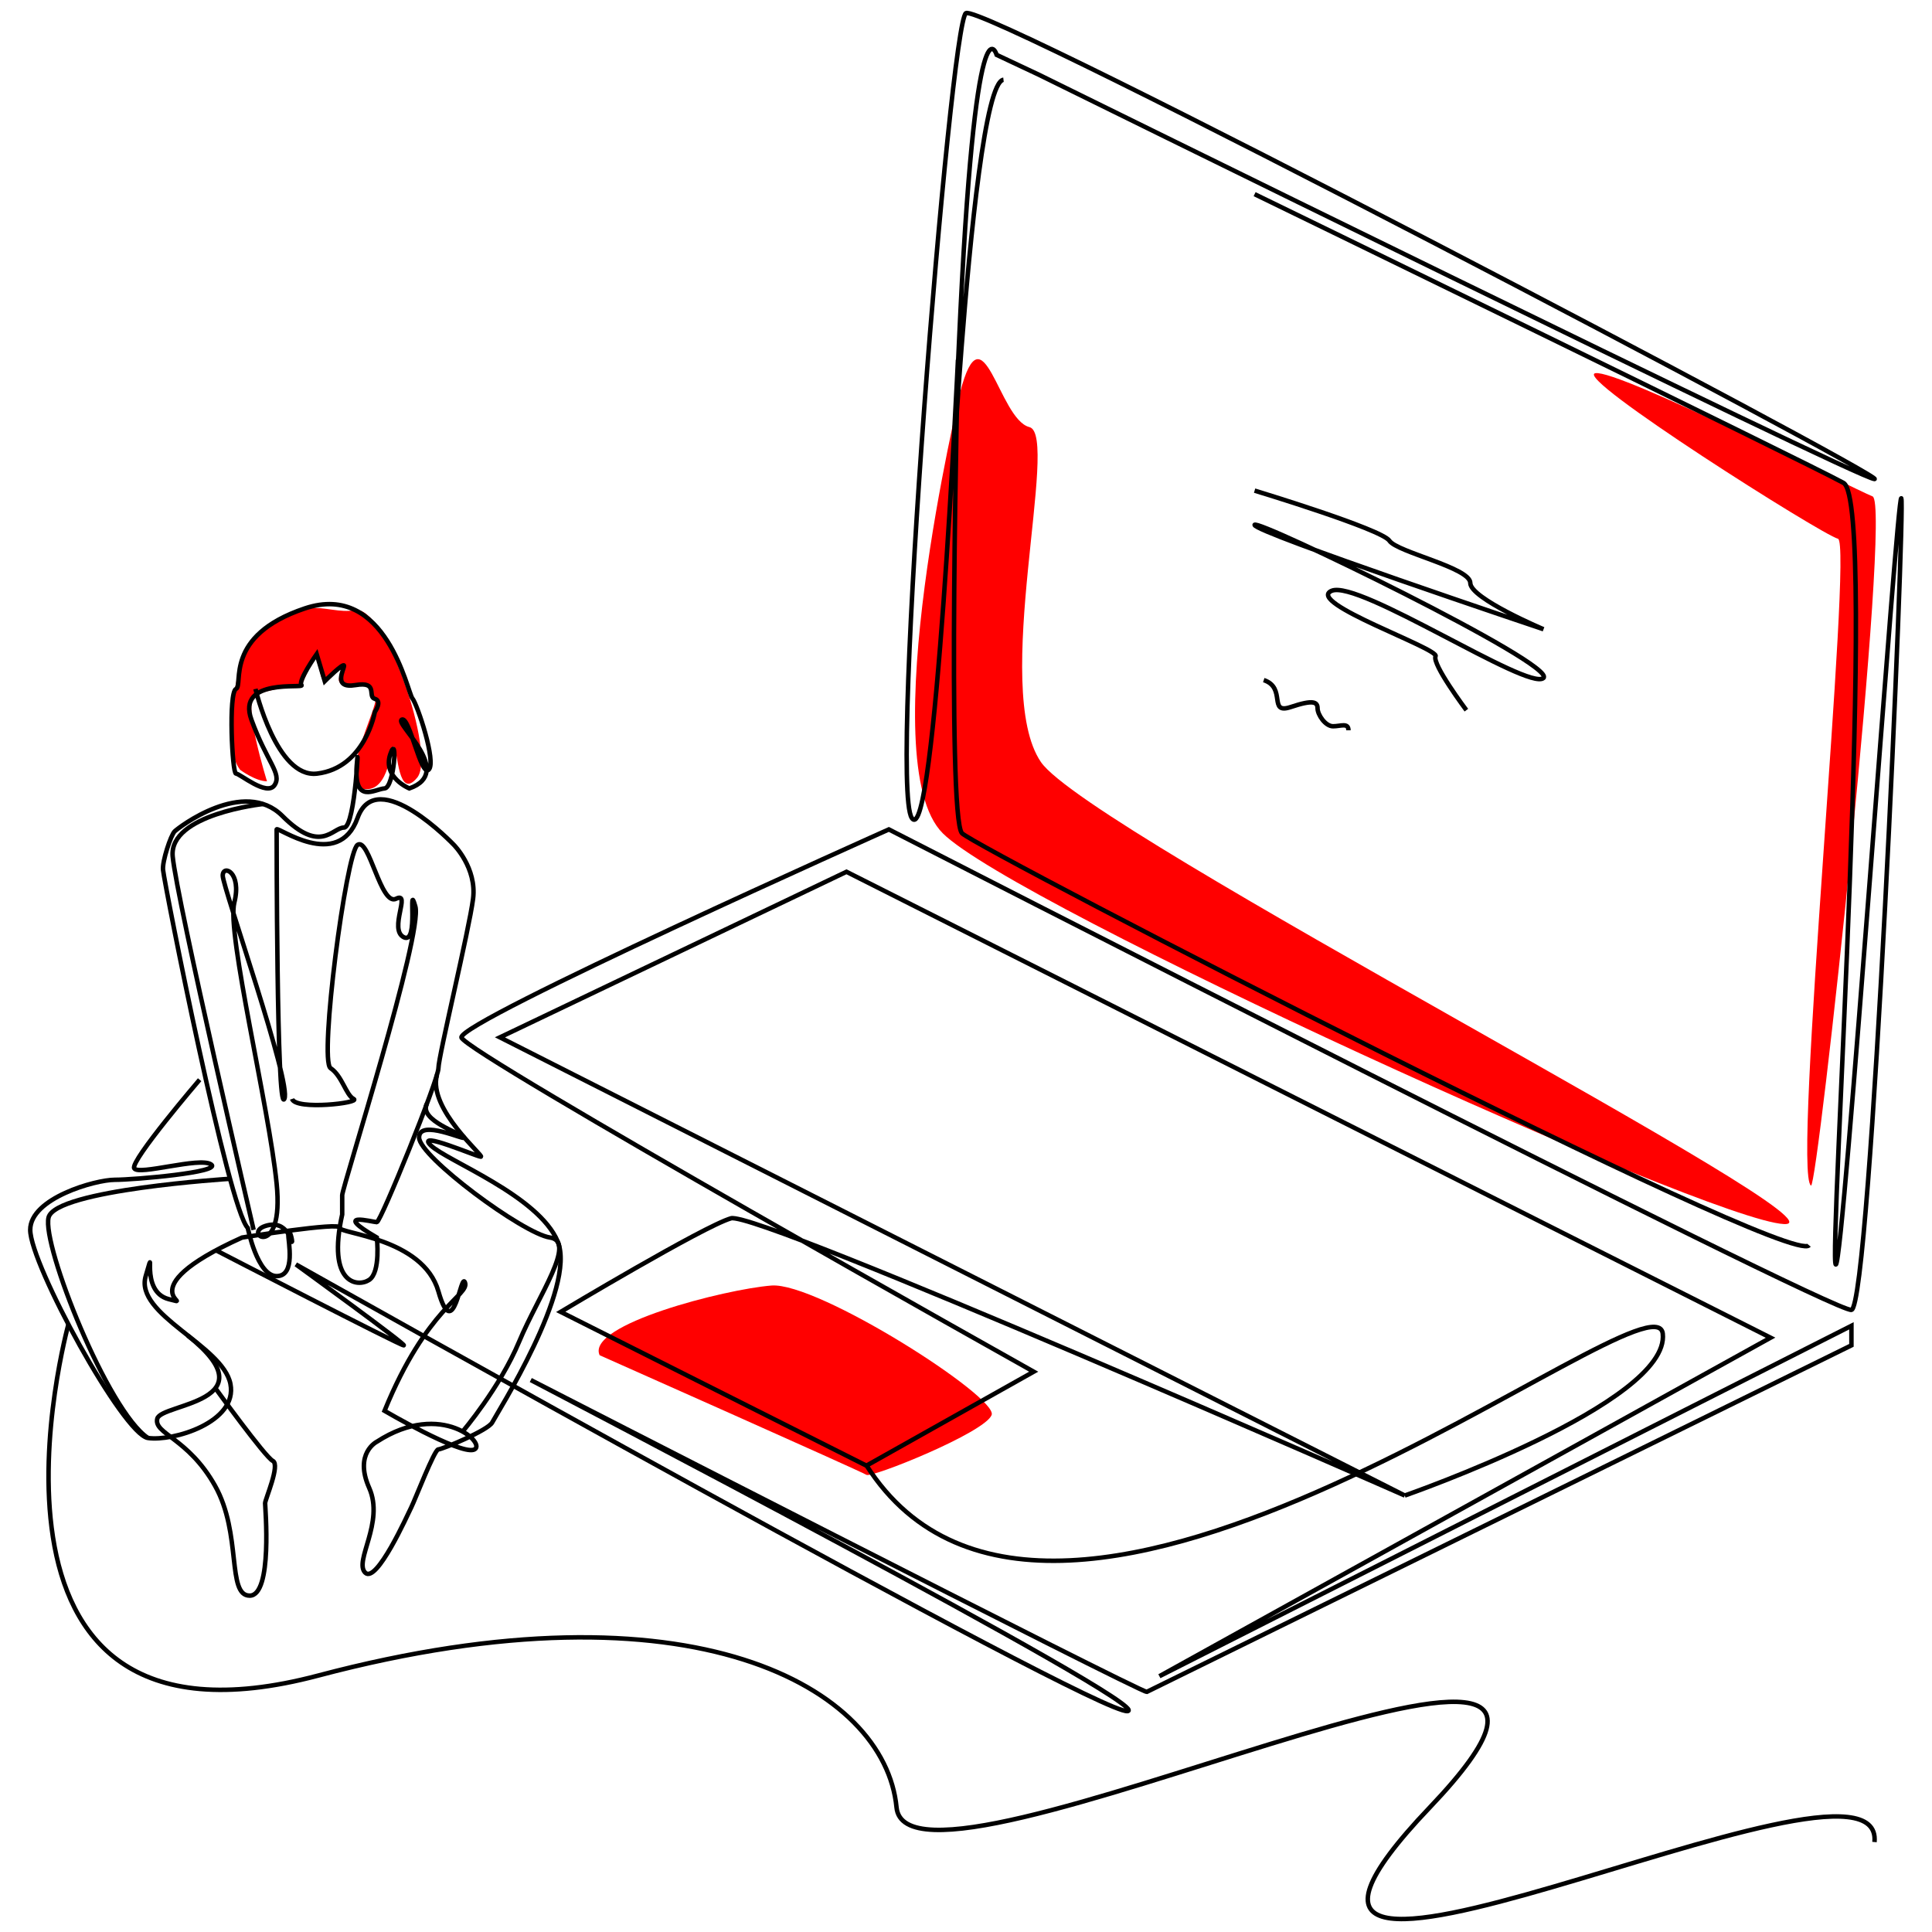 <?xml version="1.0" encoding="UTF-8"?> <svg xmlns="http://www.w3.org/2000/svg" width="560" height="560" viewBox="0 0 560 560" fill="none"> <path d="M69.582 223.122C69.582 223.122 74.051 226.465 77.394 226.465C77.394 226.465 70.263 203.639 73.876 201.656C77.488 199.674 87.494 198.571 87.494 198.571C87.494 198.571 91.834 188.449 91.893 189.598C91.951 190.748 93.066 198.572 94.239 197.445C95.412 196.319 100.936 190.759 99.822 192.988C98.708 195.217 96.772 198.231 99.975 198.396C103.177 198.56 107.142 197.833 107.388 199.31C107.474 200.513 107.952 201.655 108.749 202.56C109.922 204.143 97.593 227.579 105.406 228.694C113.218 229.808 113.112 215.31 114.226 216.483C115.341 217.656 115.399 232.107 120.924 225.409C126.449 218.712 111.658 175.147 102.895 176.848C94.133 178.549 86.321 169.611 70.697 188.578C70.697 188.519 62.885 214.196 69.582 223.122Z" fill="#FF0000"></path> <path d="M173.803 392.818C173.803 392.818 249.661 426.517 251.138 427.491C252.616 428.465 285.413 415.28 287.431 410.154C289.449 405.028 236.992 371.551 223.597 372.619C210.201 373.686 169.78 383.95 173.803 392.818Z" fill="#FF0000"></path> <path d="M524.927 343.646C526.839 344.819 548.387 146.116 542.78 143.887C537.173 141.658 469.116 107.055 462.43 108.17C455.744 109.284 528.27 155.089 532.739 156.157C537.209 157.224 519.344 340.303 524.927 343.646Z" fill="#FF0000"></path> <path d="M278.282 113.753C278.282 113.753 252.616 220.882 273.261 241.526C293.906 262.171 494.793 353.722 517.08 354.801C539.367 355.88 315.665 241.28 301.718 220.882C287.208 199.686 307.301 126.022 298.375 123.794C289.448 121.565 284.979 88.076 278.282 113.753Z" fill="#FF0000"></path> <path d="M74.051 199.686C74.051 199.686 80.151 225.644 91.904 224.236C105.851 222.559 108.643 206.384 108.643 206.384C108.643 206.384 110.883 203.205 108.643 202.56C106.403 201.915 109.816 197.445 103.071 198.572C96.326 199.698 99.716 194.103 99.716 192.988C99.716 191.874 94.133 197.446 94.133 197.446L91.787 189.598C91.787 189.598 86.262 197.445 87.388 198.572C88.514 199.698 68.409 196.331 72.878 208.612C77.347 220.893 81.805 224.236 79.576 227.579C77.347 230.922 69.524 224.236 68.409 224.236C67.295 224.236 66.18 200.777 68.409 199.686C70.638 198.595 64.761 184.273 88.35 176.355C111.939 168.438 118.109 200.73 119.517 202.407C120.924 204.085 126.555 220.858 124.267 223.099C121.98 225.339 118.696 207.475 116.455 208.589C114.215 209.703 132.009 223.838 118.649 228.53C118.649 228.53 110.883 225.363 113.112 218.665C115.341 211.967 114.285 228.354 111.458 228.53C108.631 228.706 102.602 233.221 103.388 222.02C104.174 210.818 103.071 239.872 99.716 239.872C96.362 239.872 93.019 247.684 81.864 236.518C70.708 225.351 51.729 239.872 50.615 240.987C49.501 242.101 46.99 249.667 47.26 252.142C47.823 257.162 66.239 350.356 71.823 355.939C71.823 355.939 74.603 369.886 80.186 369.886C85.77 369.886 83.541 359.845 83.541 357.605C83.541 355.364 84.655 358.719 84.655 359.845C84.655 360.971 83.541 353.147 76.843 355.376C70.145 357.605 82.415 365.417 80.186 343.095C77.957 320.773 65.676 270.558 67.917 261.631C70.157 252.705 64.562 250.476 64.562 253.819C64.562 257.162 84.655 314.075 82.415 318.533C80.174 322.99 80.186 241.526 80.186 240.412C80.186 239.298 98.039 252.693 103.646 237.069C109.253 221.445 131.552 244.881 131.552 244.881C131.552 244.881 138.249 251.579 137.123 260.505C135.997 269.431 127.082 306.251 127.082 309.606C127.082 312.961 110.344 354.25 109.229 354.25C108.115 354.25 95.834 350.895 109.229 358.707C109.229 358.707 110.402 368.76 107.001 370.988C103.599 373.217 94.719 372.103 99.189 352.021V346.438C99.189 344.209 122.649 270.546 120.385 262.734C118.121 254.922 121.499 273.901 117.042 271.66C112.584 269.42 119.27 258.276 114.813 260.505C110.356 262.734 107.001 242.652 103.646 244.881C100.291 247.11 92.456 307.378 95.81 309.606C99.165 311.835 100.28 317.418 102.508 318.533C104.737 319.647 85.77 321.887 84.655 318.533" stroke="black" stroke-width="1.3" stroke-miterlimit="10"></path> <path d="M57.864 312.961C57.864 312.961 37.782 336.421 38.897 338.626C40.011 340.831 57.864 335.271 61.184 337.511C64.503 339.752 38.897 341.969 33.278 341.969C27.659 341.969 8.762 347.282 8.762 356.479C8.762 366.519 35.741 415.738 42.885 416.805C50.028 417.873 68.996 412.277 66.79 401.122C64.585 389.967 38.897 381.029 42.24 369.874C45.583 358.719 40.011 374.331 48.938 376.572C57.864 378.812 35.542 374.331 70.169 358.707C70.169 358.707 98.849 354.109 98.461 355.857C98.074 357.605 122.625 358.707 127.082 374.331C131.54 389.956 133.604 368.161 134.801 371.809C135.997 375.457 123.739 378.847 111.458 408.934C111.458 408.934 132.912 421.485 137.264 420.23C141.616 418.975 128.209 405.58 109.241 417.884C109.241 417.884 102.543 421.227 107.013 431.28C111.482 441.332 102.543 452.476 105.84 455.83C109.136 459.185 118.121 439.092 119.235 436.851C120.349 434.611 125.933 420.113 127.047 420.113C128.162 420.113 141.557 414.541 142.672 412.301C143.786 410.06 167.222 373.241 161.651 359.857C156.079 346.473 129.276 336.397 124.819 331.951C120.361 327.506 138.202 335.271 139.375 335.271C140.548 335.271 123.962 321.395 126.648 311.6" stroke="black" stroke-width="1.3" stroke-miterlimit="10"></path> <path d="M62.333 402.237C62.333 402.237 76.843 422.33 79.072 423.444C81.3 424.559 76.843 434.599 76.843 435.714C76.843 436.828 79.072 462.505 72.374 462.505C65.676 462.505 70.145 444.57 62.333 430.658C54.521 416.746 44.48 415.632 45.594 411.198C46.709 406.764 78.826 406.506 54.392 387.094" stroke="black" stroke-width="1.3" stroke-miterlimit="10"></path> <path d="M524.364 360.948C518.781 367.645 283.302 245.995 278.845 241.526C274.387 237.057 277.672 104.287 277.672 104.287C277.672 104.287 270.986 247.133 264.288 237.092C257.59 227.052 275.443 7.176 279.959 3.821C284.475 0.466 547.801 138.855 543.332 138.855C538.862 138.855 301.155 21.674 301.155 21.674L288.885 15.903C288.885 15.903 282.657 -5.035 277.965 99.361C273.273 203.756 280.311 24.29 290.868 23.117" stroke="black" stroke-width="1.3" stroke-miterlimit="10"></path> <path d="M62.603 362.402C62.603 362.402 115.916 389.956 117.018 389.956C118.121 389.956 85.77 366.496 85.77 366.496C85.77 366.496 317.905 497.096 326.832 495.981C335.758 494.867 153.85 400.008 153.85 400.008C153.85 400.008 330.175 490.398 332.404 490.398L536.646 389.956V384.29L336.063 485.859L513.209 387.739L245.356 252.693L144.912 300.68L407.182 433.485C407.182 433.485 219.69 350.895 211.878 353.136C204.066 355.376 162.519 380.255 162.519 380.255L251.138 424.828L299.618 397.592C299.618 397.592 134.871 305.196 133.757 300.727C132.642 296.258 257.637 240.412 257.637 240.412C257.637 240.412 531.062 380.56 536.646 379.68C542.229 378.8 552.27 146.667 551.097 144.438C549.924 142.21 534.358 366.519 532.129 366.519C529.901 366.519 544.411 145.553 534.358 139.981C524.306 134.409 363.652 56.277 363.652 56.277" stroke="black" stroke-width="1.3" stroke-miterlimit="10"></path> <path d="M363.652 142.21C363.652 142.21 400.484 153.365 402.713 156.72C404.942 160.074 426.173 164.532 426.173 168.989C426.173 173.446 447.381 182.384 447.381 182.384C447.381 182.384 363.652 154.315 363.652 152.157C363.652 149.998 451.826 192.789 447.357 196.542C442.888 200.296 393.786 167.898 385.974 171.253C378.162 174.608 417.223 187.991 416.109 190.22C414.994 192.449 425.035 205.844 425.035 205.844" stroke="black" stroke-width="1.3" stroke-miterlimit="10"></path> <path d="M407.182 433.485C407.182 433.485 484.189 406.706 481.96 386.566C479.732 366.425 306.011 510.902 251.138 424.734" stroke="black" stroke-width="1.3" stroke-miterlimit="10"></path> <path d="M134.074 414.952C134.074 414.952 144.912 402.237 150.495 388.841C156.079 375.446 167.234 359.833 159.422 358.707C151.61 357.581 121.476 335.248 121.476 329.699C121.476 324.151 135.27 330.872 134.508 329.699C133.745 328.526 121.44 324.773 123.693 319.975" stroke="black" stroke-width="1.3" stroke-miterlimit="10"></path> <path d="M19.824 383.891C19.824 383.891 -16.246 514.421 92.233 485.671C200.711 456.921 256.522 489.284 259.865 523.887C263.209 558.49 494.23 440.183 414.431 523.887C334.632 607.591 546.686 498.21 543.332 533.928" stroke="black" stroke-width="1.3" stroke-miterlimit="10"></path> <path d="M366.303 197.129C373.001 199.357 367.476 207.17 374.115 204.941C380.755 202.712 381.892 203.498 381.904 205.328C381.916 207.158 384.156 210.513 386.385 210.513C388.614 210.513 390.854 209.398 390.854 211.686" stroke="black" stroke-width="1.3" stroke-miterlimit="10"></path> <path d="M66.65 341.676C66.65 341.676 16.035 344.854 14.076 352.901C12.117 360.948 31.249 409.04 42.885 416.805" stroke="black" stroke-width="1.3" stroke-miterlimit="10"></path> <path d="M76.257 233.046C76.257 233.046 48.938 235.955 50.052 248.224C51.166 260.493 73.512 356.479 73.512 356.479" stroke="black" stroke-width="1.3" stroke-miterlimit="10"></path> </svg> 